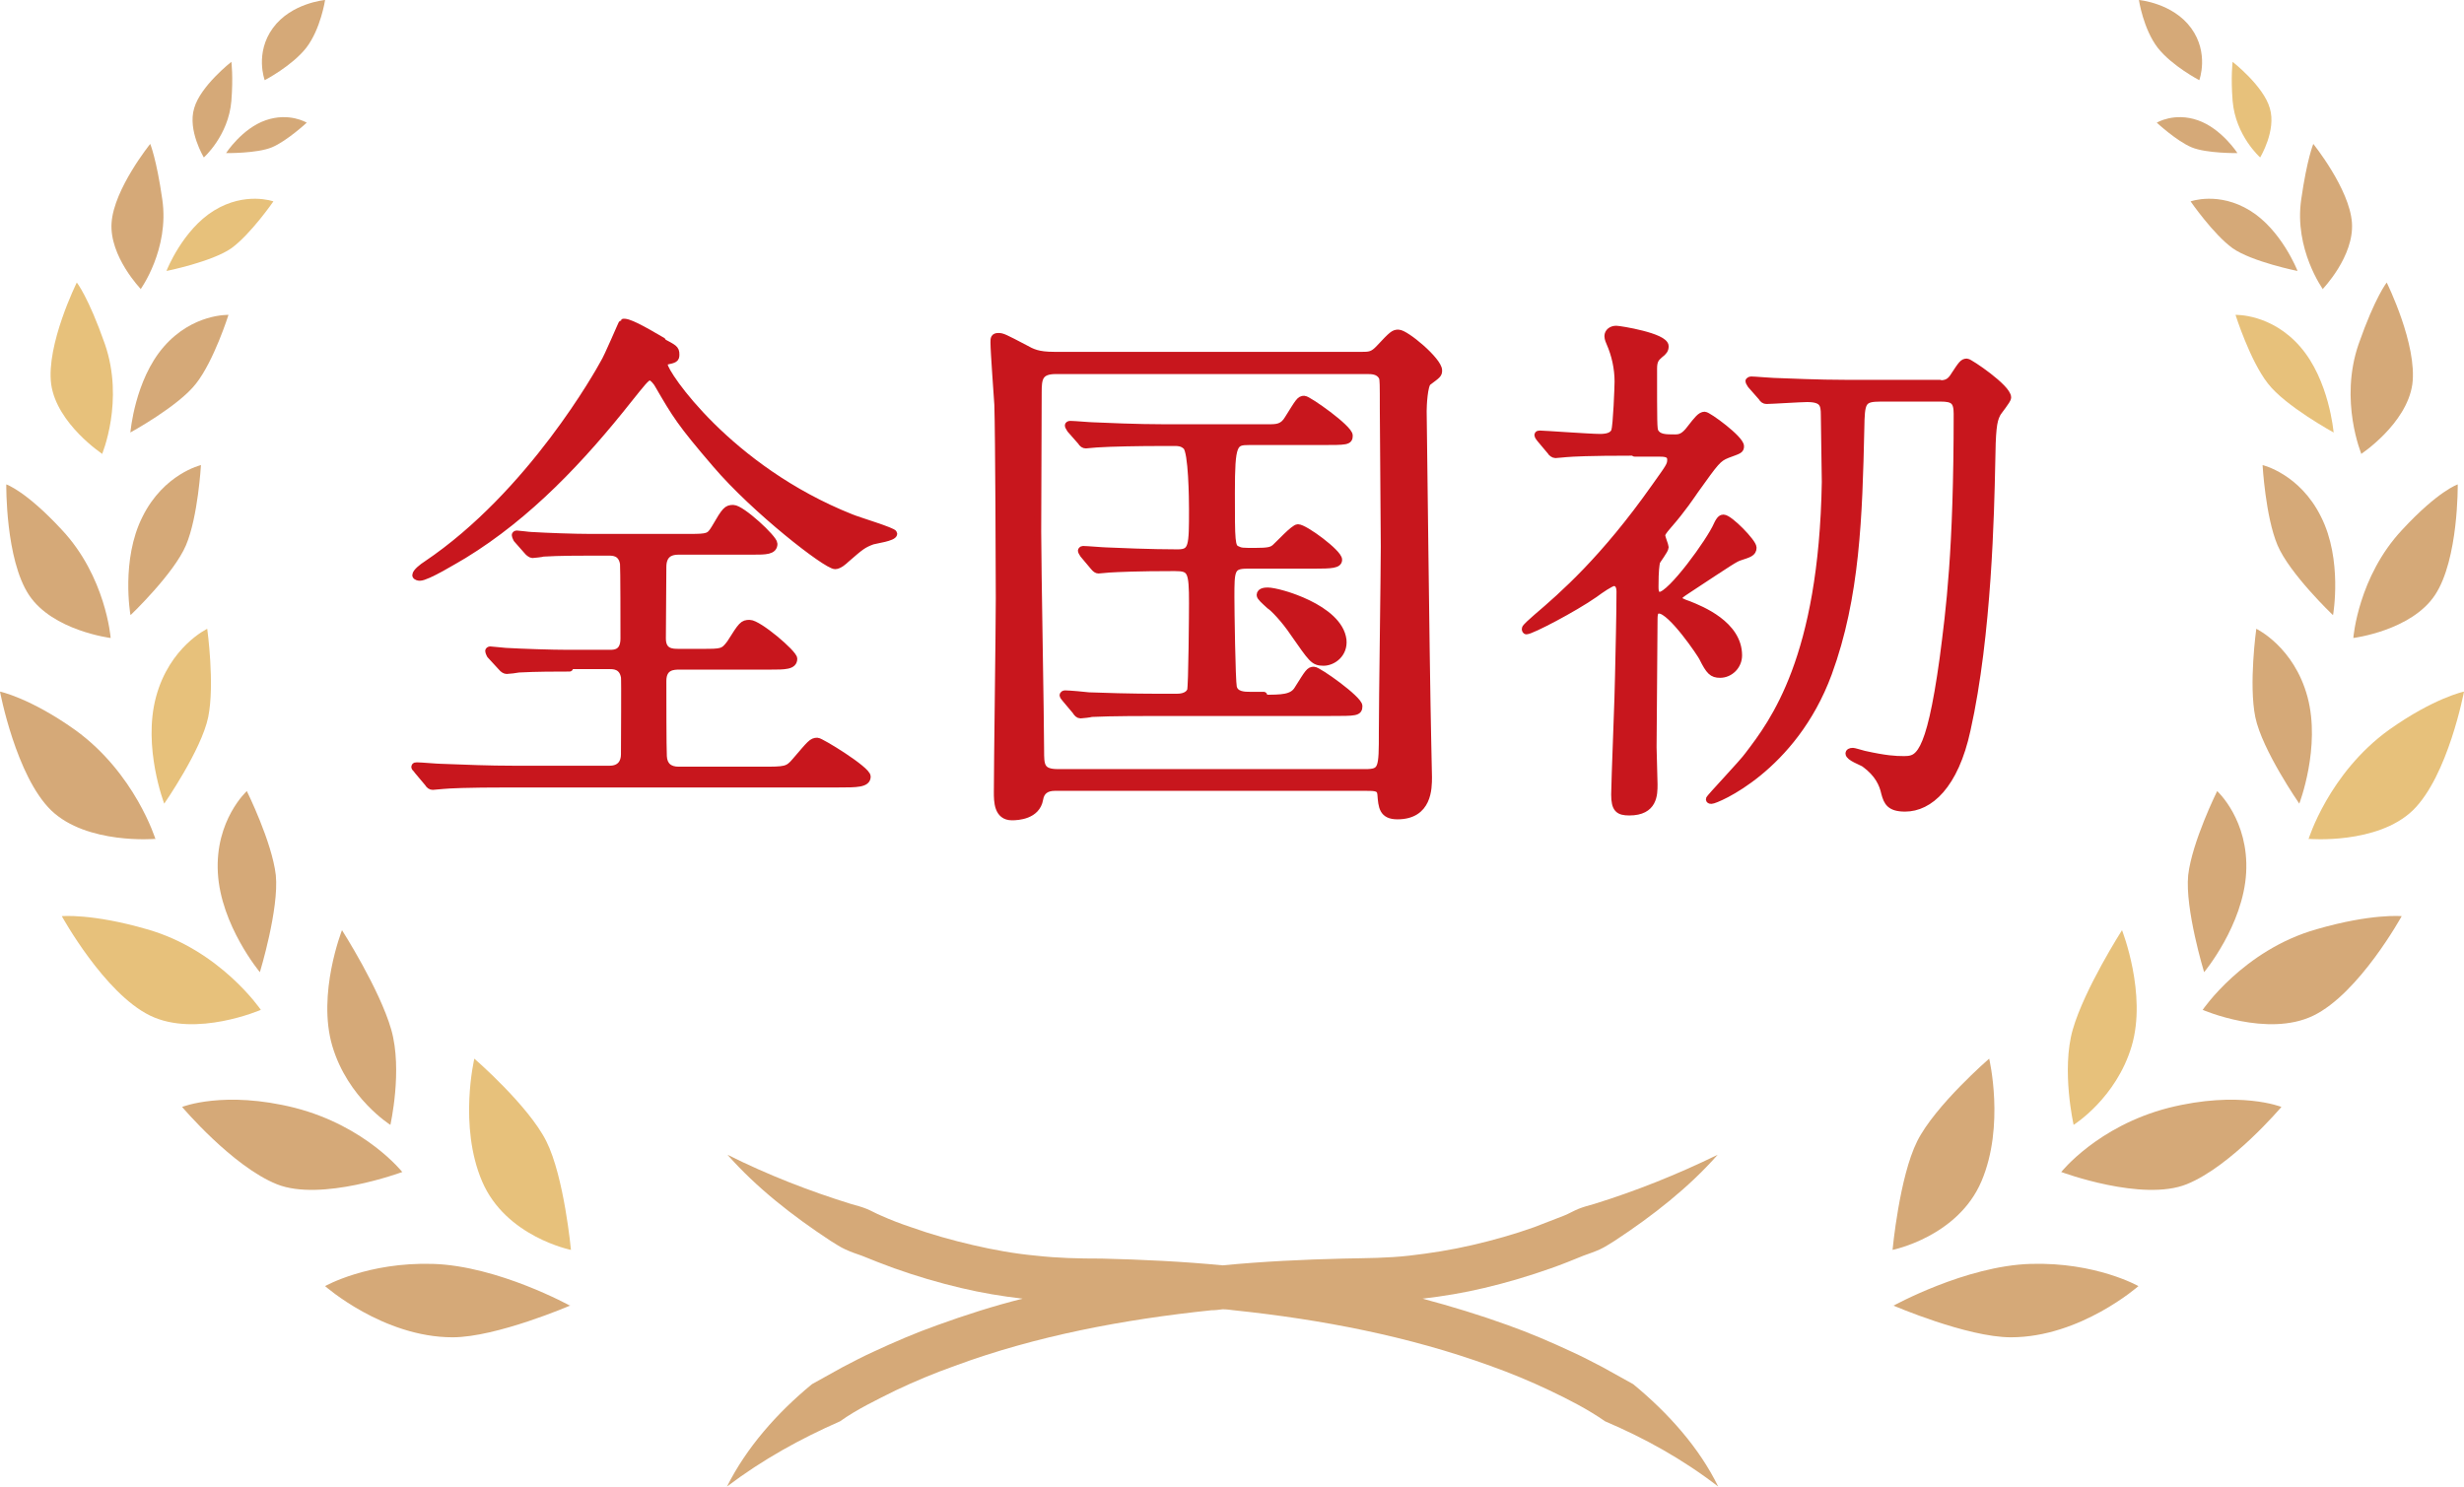 <?xml version="1.0" encoding="UTF-8"?>
<svg id="_レイヤー_2" data-name="レイヤー 2" xmlns="http://www.w3.org/2000/svg" viewBox="0 0 51.01 30.78">
  <defs>
    <style>
      .cls-1 {
        fill: #c8161d;
        stroke: #c8161d;
        stroke-linecap: round;
        stroke-linejoin: round;
        stroke-width: .15px;
      }

      .cls-2 {
        fill: #d5a978;
      }

      .cls-2, .cls-3 {
        stroke-width: 0px;
      }

      .cls-3 {
        fill: #e7c17b;
      }
    </style>
  </defs>
  <g id="_行政" data-name="行政">
    <g>
      <g>
        <path class="cls-1" d="m11.79,13.83c-.25,0-.7,0-1.05.02-.04.01-.21.03-.25.03-.03,0-.07-.02-.11-.07l-.23-.25s-.03-.06-.03-.08c0-.01.01-.02.03-.02.04,0,.28.03.32.03.35.02.95.04,1.29.04h.86c.1,0,.3,0,.3-.31,0-.24,0-1.47-.01-1.55-.04-.24-.22-.24-.31-.24h-.37c-.23,0-.65,0-.98.02-.03.01-.21.03-.23.03s-.08-.04-.1-.07l-.22-.25s-.03-.06-.03-.08c0-.01.01-.02.03-.02.04,0,.25.03.3.03.32.02.9.04,1.2.04h2.07c.39,0,.42-.01.53-.19.22-.38.25-.41.38-.41.17,0,.84.62.84.73,0,.15-.17.15-.44.15h-1.54c-.18,0-.32.08-.32.33,0,.23-.01,1.27-.01,1.48,0,.29.21.29.34.29h.49c.4,0,.44,0,.58-.19.24-.38.26-.41.4-.41.18,0,.91.62.91.73,0,.15-.18.15-.49.15h-1.87c-.12,0-.35,0-.35.31s0,1.36.01,1.56c.01.19.12.29.32.29h1.71c.5,0,.55,0,.71-.19.31-.36.34-.41.45-.41.07,0,1.03.59,1.03.73,0,.15-.22.15-.59.15h-6.78c-.97,0-1.28.02-1.39.03-.04,0-.2.02-.23.02-.04,0-.07-.02-.1-.07l-.21-.25c-.04-.06-.06-.06-.06-.08s.02-.02.04-.02c.08,0,.42.03.49.03.54.02.99.04,1.51.04h1.99c.23,0,.31-.15.31-.31,0-.25.01-1.54,0-1.6-.04-.24-.23-.24-.3-.24h-.83Zm1.9-6.76c.26.14.3.15.3.27,0,.09-.02.1-.21.14-.03.01-.03.06-.03.08,0,.17,1.33,2.15,3.87,3.16.14.06.88.28.88.33,0,.08-.38.13-.44.15-.19.07-.24.11-.55.38-.03.03-.14.13-.22.13-.18,0-1.66-1.15-2.47-2.1-.73-.85-.83-1.02-1.19-1.64-.03-.06-.12-.17-.18-.17-.07,0-.18.15-.43.46-.98,1.24-2.08,2.41-3.42,3.23-.19.11-.76.46-.91.46-.02,0-.08-.01-.08-.04,0-.06.14-.17.22-.22,2.17-1.46,3.59-4.02,3.67-4.17.08-.12.38-.84.39-.84.09-.04.41.14.82.38Z"/>
        <path class="cls-1" d="m21.84,16.3q-.28,0-.32.25c-.06.34-.45.36-.57.36-.3,0-.3-.32-.3-.51,0-.57.04-3.38.04-4.01,0-.46-.01-3.39-.03-4.01-.01-.18-.08-1.09-.08-1.29,0-.08,0-.12.09-.12.08,0,.12.02.54.24.16.09.28.15.61.15h6.39c.15,0,.22-.01.35-.15.27-.29.3-.31.39-.31.15,0,.83.57.83.77,0,.08-.02.09-.22.24-.08.06-.1.49-.1.6,0,.04.07,5.74.08,6.08,0,.21.03,1.38.03,1.5,0,.23,0,.8-.64.8-.31,0-.32-.19-.34-.44-.01-.15-.12-.15-.32-.15h-6.42Zm6.42-.3c.36,0,.36-.08.36-.85,0-.61.04-3.29.04-3.83,0-.45-.02-2.44-.02-2.85,0-.53,0-.6-.02-.66-.07-.14-.22-.14-.33-.14h-6.43c-.35,0-.37.17-.37.45,0,.46-.01,2.49-.01,2.89,0,.72.06,3.89.06,4.53,0,.3,0,.46.36.46h6.35Zm-2.1-1.54c.37,0,.6,0,.71-.19.22-.35.24-.39.33-.39s.93.6.93.74c0,.13-.06.13-.59.13h-3.54c-.25,0-1.02,0-1.4.02-.03.01-.2.03-.23.03-.04,0-.07-.03-.1-.08l-.21-.25s-.05-.06-.05-.07c0-.02.02-.03.04-.03.08,0,.42.03.49.04.23.01.88.03,1.46.03h.34c.07,0,.25,0,.31-.14.03-.08.04-1.67.04-1.81,0-.67-.03-.74-.37-.74-.79,0-1.18.02-1.35.03-.03,0-.2.02-.23.02s-.06-.02-.1-.07l-.21-.25q-.04-.06-.04-.08s.01-.02.03-.02c.08,0,.42.03.49.03.2.01.93.04,1.47.04.31,0,.31-.14.31-.91,0-.2-.01-1.19-.13-1.3-.08-.08-.18-.08-.23-.08h-.28c-.46,0-1.04.01-1.34.03-.04,0-.2.02-.23.02-.04,0-.07-.02-.1-.07l-.22-.25c-.03-.06-.04-.06-.04-.08,0-.01.01-.02.04-.02.08,0,.41.03.49.03.23.01.88.04,1.46.04h2.14c.18,0,.31,0,.42-.19.22-.35.24-.4.33-.4.08,0,.93.6.93.75,0,.12-.05.12-.58.12h-1.49c-.32,0-.37.04-.37,1.06s0,1.13.12,1.18c.08.04.11.04.38.04s.34-.02.41-.08c.08-.07.39-.41.47-.41.14,0,.84.52.84.66,0,.1-.14.11-.51.11h-1.38c-.34,0-.34.11-.34.67,0,.24.02,1.71.05,1.86.04.17.24.17.35.17h.28Zm1.24-.75c-.21,0-.24-.07-.62-.61-.18-.27-.42-.52-.49-.56-.12-.11-.2-.18-.2-.22,0-.08.12-.08.16-.08.22,0,1.47.35,1.55,1.01.03.29-.21.46-.4.46Z"/>
        <path class="cls-1" d="m33.82,9.36c-.97,0-1.26.02-1.39.03-.03,0-.19.02-.23.02-.03,0-.08-.03-.1-.07l-.21-.25s-.05-.06-.05-.08.02-.02.04-.02c.08,0,1.04.07,1.24.07.13,0,.26-.02.31-.13.04-.12.07-.93.07-1.03,0-.27-.06-.55-.17-.8-.01-.02-.04-.09-.04-.14,0-.08.07-.14.17-.14.07,0,1.01.15,1.01.35,0,.07-.03.11-.11.17-.08.07-.13.12-.13.29,0,1.13,0,1.25.03,1.31.07.13.22.13.41.13.1,0,.19-.01.33-.2.14-.18.21-.27.29-.27.07,0,.74.49.74.64,0,.08-.03.08-.27.17-.2.08-.24.14-.67.74-.07.1-.26.39-.55.72-.13.15-.14.18-.14.22s.07.21.07.24c0,.06-.17.27-.18.31-.01.07-.03.15-.03.51,0,.06,0,.18.1.18.23,0,1.05-1.13,1.19-1.46.06-.13.1-.14.13-.14.12,0,.61.5.61.61s-.09.13-.27.19c-.1.03-.2.1-1.05.66-.2.13-.22.15-.22.21,0,.04.09.08.21.12.25.1,1.03.41,1.03,1.05,0,.22-.18.39-.38.39-.16,0-.22-.06-.36-.34-.03-.07-.65-.99-.9-.99-.08,0-.11.04-.11.19,0,.42-.02,2.28-.02,2.65,0,.12.02.66.02.77,0,.21,0,.57-.51.57-.22,0-.3-.06-.3-.36,0-.25.08-2.17.08-2.47.01-.49.03-1.24.03-1.73,0-.03,0-.19-.13-.19-.06,0-.28.15-.4.24-.43.3-1.31.76-1.41.76-.01,0-.02-.01-.02-.04s.14-.15.23-.23c.54-.46,1.4-1.21,2.45-2.7.29-.41.33-.45.33-.57,0-.14-.13-.14-.28-.14h-.47Zm6.32-1.41c.13,0,.21-.02.29-.13.19-.29.21-.32.29-.32.05,0,.84.53.84.73,0,.06-.2.29-.22.34-.08.15-.1.34-.11,1.05-.02.94-.07,3.52-.51,5.49-.25,1.16-.78,1.62-1.28,1.62-.31,0-.37-.12-.42-.31-.04-.18-.13-.4-.42-.61-.06-.04-.32-.13-.32-.21,0-.02.02-.04.08-.04.02,0,.12.03.23.06.45.1.65.11.81.11.3,0,.54,0,.83-2.1.13-1,.29-2.21.29-5.06,0-.27-.08-.33-.35-.33h-1.23c-.4,0-.41.08-.42.64-.04,1.8-.09,3.48-.67,5.06-.73,1.98-2.33,2.63-2.42,2.63-.01,0-.04,0-.04-.02,0-.03.7-.76.81-.92.51-.67,1.53-2,1.59-5.65,0-.2-.02-1.17-.02-1.39s-.03-.34-.36-.34c-.12,0-.75.04-.84.04-.04,0-.07-.02-.1-.07l-.22-.25q-.04-.06-.04-.08s.02-.02.04-.02c.07,0,.41.03.47.03.32.01.89.04,1.52.04h1.92Z"/>
      </g>
      <g>
        <path class="cls-3" d="m11.82,25.88s-1.35-.27-1.84-1.42c-.49-1.15-.16-2.54-.16-2.54,0,0,1.12.97,1.49,1.71.37.74.51,2.25.51,2.25Z"/>
        <path class="cls-2" d="m11.81,27.04s-1.5-.83-2.85-.87c-1.35-.04-2.23.46-2.23.46,0,0,1.2,1.06,2.64,1.06.91,0,2.44-.66,2.44-.66Z"/>
        <g>
          <path class="cls-2" d="m8.08,23.29s-.88-.55-1.2-1.63c-.32-1.08.2-2.4.2-2.4,0,0,.78,1.22,1.02,2.06.24.84-.02,1.98-.02,1.98Z"/>
          <path class="cls-2" d="m8.33,24.27s-.75-.95-2.22-1.33c-1.47-.37-2.34-.02-2.34-.02,0,0,1.04,1.23,1.96,1.6.92.37,2.59-.25,2.59-.25Z"/>
        </g>
        <g>
          <path class="cls-2" d="m5.38,20.13s-.81-.97-.87-2.06c-.06-1.09.6-1.69.6-1.69,0,0,.52,1.05.6,1.74.07.7-.33,2.01-.33,2.01Z"/>
          <path class="cls-3" d="m5.4,20.91s-.84-1.24-2.36-1.67c-1.14-.33-1.76-.27-1.76-.27,0,0,.88,1.6,1.83,2.06.95.46,2.29-.12,2.29-.12Z"/>
        </g>
        <g>
          <path class="cls-3" d="m3.4,16.64s-.45-1.17-.17-2.21c.28-1.04,1.06-1.41,1.06-1.41,0,0,.16,1.15.02,1.83-.14.68-.91,1.79-.91,1.79Z"/>
          <path class="cls-2" d="m3.22,17.38s-.42-1.37-1.67-2.27c-.93-.66-1.55-.79-1.55-.79,0,0,.33,1.75,1.06,2.46.74.71,2.15.59,2.15.59Z"/>
        </g>
        <g>
          <path class="cls-2" d="m2.7,12.73s-.2-1.14.25-2.03c.44-.89,1.21-1.07,1.21-1.07,0,0-.06,1.07-.31,1.66-.25.59-1.14,1.44-1.14,1.44Z"/>
          <path class="cls-2" d="m2.29,13.2s-.1-1.26-1.01-2.23c-.75-.81-1.15-.94-1.15-.94,0,0-.02,1.55.47,2.29.49.74,1.69.89,1.69.89Z"/>
        </g>
        <g>
          <path class="cls-2" d="m2.7,8.95s.09-1.08.69-1.77c.6-.69,1.34-.66,1.34-.66,0,0-.3.95-.67,1.42-.36.47-1.37,1.02-1.37,1.02Z"/>
          <path class="cls-3" d="m2.11,9.41s.47-1.11.06-2.29c-.34-.97-.58-1.27-.58-1.27,0,0-.64,1.29-.53,2.11.12.82,1.06,1.44,1.06,1.44Z"/>
        </g>
        <g>
          <path class="cls-3" d="m3.45,5.6s.33-.84.98-1.24c.65-.4,1.23-.19,1.23-.19,0,0-.47.68-.87.97-.4.28-1.34.47-1.34.47Z"/>
          <path class="cls-2" d="m2.91,5.99s.6-.83.45-1.86c-.12-.84-.25-1.15-.25-1.15,0,0-.75.93-.8,1.63-.05.7.61,1.38.61,1.38Z"/>
        </g>
        <g>
          <path class="cls-2" d="m4.68,3.17s.33-.51.82-.68c.49-.17.85.05.85.05,0,0-.41.38-.72.51-.31.13-.96.12-.96.12Z"/>
          <path class="cls-2" d="m4.22,3.26s.51-.45.57-1.17c.04-.51,0-.81,0-.81,0,0-.64.5-.77.96-.14.46.2,1.02.2,1.02Z"/>
        </g>
        <path class="cls-2" d="m5.48,1.66s-.21-.56.17-1.08c.38-.52,1.08-.58,1.08-.58,0,0-.09.6-.39.99-.3.38-.86.67-.86.67Z"/>
      </g>
      <g>
        <path class="cls-2" d="m39.18,25.88s1.35-.27,1.84-1.42c.49-1.15.16-2.54.16-2.54,0,0-1.12.97-1.49,1.71-.37.74-.51,2.25-.51,2.25Z"/>
        <path class="cls-2" d="m39.19,27.04s1.5-.83,2.85-.87c1.35-.04,2.23.46,2.23.46,0,0-1.2,1.06-2.64,1.06-.91,0-2.44-.66-2.44-.66Z"/>
        <g>
          <path class="cls-3" d="m42.93,23.29s.88-.55,1.2-1.63c.32-1.08-.2-2.4-.2-2.4,0,0-.78,1.22-1.02,2.06-.24.84.02,1.98.02,1.98Z"/>
          <path class="cls-2" d="m42.67,24.27s.75-.95,2.22-1.33c1.47-.37,2.34-.02,2.34-.02,0,0-1.04,1.23-1.96,1.6-.92.37-2.59-.25-2.59-.25Z"/>
        </g>
        <g>
          <path class="cls-2" d="m45.63,20.13s.81-.97.87-2.06-.6-1.69-.6-1.69c0,0-.52,1.05-.6,1.74-.07.7.33,2.01.33,2.01Z"/>
          <path class="cls-2" d="m45.6,20.91s.84-1.24,2.36-1.67c1.14-.33,1.76-.27,1.76-.27,0,0-.88,1.6-1.83,2.06-.95.46-2.29-.12-2.29-.12Z"/>
        </g>
        <g>
          <path class="cls-2" d="m47.6,16.64s.45-1.17.17-2.21c-.28-1.04-1.06-1.41-1.06-1.41,0,0-.16,1.15-.02,1.83.14.68.91,1.79.91,1.79Z"/>
          <path class="cls-3" d="m47.79,17.38s.42-1.37,1.67-2.27c.93-.66,1.55-.79,1.55-.79,0,0-.33,1.75-1.06,2.46-.74.71-2.15.59-2.15.59Z"/>
        </g>
        <g>
          <path class="cls-2" d="m48.3,12.73s.2-1.14-.25-2.03c-.44-.89-1.21-1.07-1.21-1.07,0,0,.06,1.07.31,1.66.25.59,1.14,1.44,1.14,1.44Z"/>
          <path class="cls-2" d="m48.72,13.2s.1-1.26,1.01-2.23c.75-.81,1.15-.94,1.15-.94,0,0,.02,1.55-.47,2.29-.49.74-1.69.89-1.69.89Z"/>
        </g>
        <g>
          <path class="cls-3" d="m48.31,8.95s-.09-1.08-.69-1.77c-.6-.69-1.34-.66-1.34-.66,0,0,.3.95.67,1.42.36.47,1.37,1.02,1.37,1.02Z"/>
          <path class="cls-2" d="m48.89,9.41s-.47-1.11-.06-2.29c.34-.97.58-1.27.58-1.27,0,0,.64,1.29.53,2.11-.12.82-1.06,1.44-1.06,1.44Z"/>
        </g>
        <g>
          <path class="cls-2" d="m47.56,5.6s-.33-.84-.98-1.24c-.65-.4-1.23-.19-1.23-.19,0,0,.47.68.87.97.4.28,1.34.47,1.34.47Z"/>
          <path class="cls-2" d="m48.09,5.99s-.6-.83-.45-1.86c.12-.84.25-1.15.25-1.15,0,0,.75.93.8,1.63.05.7-.61,1.38-.61,1.38Z"/>
        </g>
        <g>
          <path class="cls-2" d="m46.32,3.17s-.33-.51-.82-.68c-.49-.17-.85.05-.85.05,0,0,.41.38.72.51.31.13.96.12.96.12Z"/>
          <path class="cls-3" d="m46.79,3.26s-.51-.45-.57-1.17c-.04-.51,0-.81,0-.81,0,0,.64.5.77.96.14.46-.2,1.02-.2,1.02Z"/>
        </g>
        <path class="cls-2" d="m45.53,1.66s.21-.56-.17-1.08c-.38-.52-1.08-.58-1.08-.58,0,0,.09.6.39.99.3.38.86.67.86.67Z"/>
      </g>
      <path class="cls-2" d="m33.81,28.66l-.63-.35c-.21-.11-.42-.22-.64-.32-.43-.2-.87-.39-1.32-.55-.58-.21-1.17-.39-1.77-.55.43-.05.85-.12,1.27-.22.47-.11.94-.25,1.39-.41.23-.08.45-.17.67-.26.11-.04.23-.08.34-.13.11-.05.21-.12.31-.18.79-.52,1.53-1.1,2.13-1.78-.84.41-1.69.75-2.56,1.02-.11.03-.22.06-.32.1-.1.04-.2.1-.3.14-.21.08-.41.16-.62.24-.42.15-.85.27-1.28.37-.43.1-.87.17-1.31.22-.44.05-.87.05-1.36.06-.83.02-1.67.06-2.5.14-.83-.08-1.67-.12-2.5-.14-.49,0-.91-.01-1.36-.06-.44-.04-.88-.12-1.31-.22-.43-.1-.86-.22-1.28-.37-.21-.07-.42-.15-.62-.24-.1-.04-.2-.1-.3-.14-.1-.04-.21-.07-.32-.1-.87-.27-1.72-.6-2.56-1.02.6.68,1.34,1.26,2.13,1.78.1.06.2.13.31.18.11.05.22.09.34.13.22.09.45.18.67.26.45.16.92.3,1.39.41.42.1.84.17,1.27.22-.6.15-1.19.34-1.77.55-.45.16-.89.35-1.32.55-.22.1-.43.21-.64.32l-.63.35c-.73.6-1.36,1.32-1.76,2.12.74-.56,1.52-.99,2.34-1.35.35-.25.75-.44,1.15-.64.4-.19.81-.36,1.23-.51,1.68-.62,3.49-.96,5.31-1.15.08,0,.15-.01.23-.02.08,0,.15.01.23.02,1.82.19,3.63.54,5.31,1.15.42.15.83.32,1.23.51.4.19.79.39,1.15.64.82.35,1.6.78,2.34,1.35-.39-.8-1.03-1.52-1.76-2.12Z"/>
    </g>
  </g>
</svg>